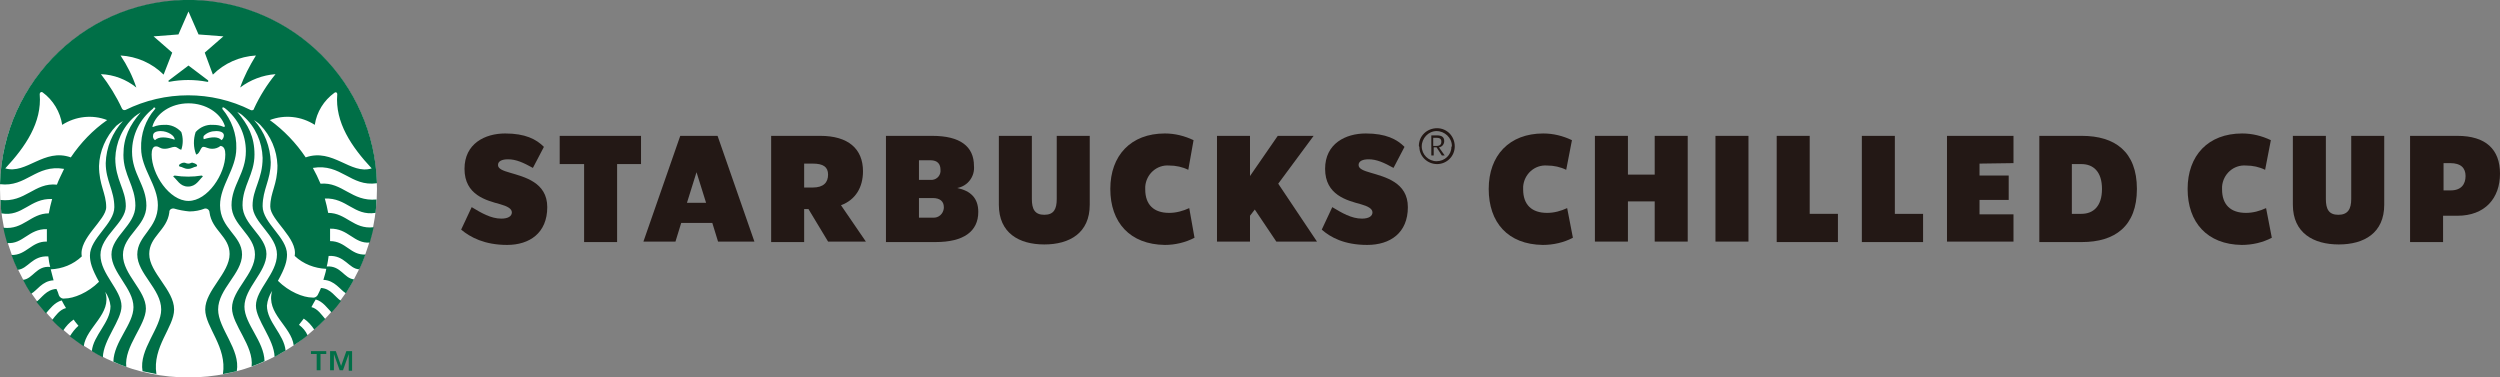 <?xml version="1.0" encoding="utf-8"?>
<!-- Generator: Adobe Illustrator 26.0.2, SVG Export Plug-In . SVG Version: 6.00 Build 0)  -->
<svg version="1.1" id="SBX_Horizontal" xmlns="http://www.w3.org/2000/svg" xmlns:xlink="http://www.w3.org/1999/xlink" x="0px"
	 y="0px" viewBox="0 0 522.6 78.9" style="enable-background:new 0 0 522.6 78.9;" xml:space="preserve">
<rect x="0" y="0" width="522.6" height="78.9" fill="#808080" stroke="none"/>
<style type="text/css">
	.st0{fill:none;}
	.st1{fill:#FFFFFF;}
	.st2{fill:#006F47;}
	.st3{fill:#231815;}
</style>
<path class="st0" d="M5.4,46.1C5.6,47,6.1,47.2,6.7,47s1-0.5,0.7-1.4L7.3,45l1.6-0.4L9,44.9c0.5,2-0.3,3-1.9,3.5s-2.8,0-3.3-2.1
	l-0.8-3c-0.5-2,0.3-3,1.9-3.5s2.8,0,3.3,2.1l0,0l-1.6,0.4l-0.1-0.2c-0.2-0.9-0.7-1.1-1.3-0.9s-1,0.5-0.7,1.4L5.4,46.1z M9.5,41.6
	c-0.5-2,0.3-3,1.9-3.5s2.8,0,3.3,2.1l0.8,3c0.5,2-0.3,3-1.9,3.5s-2.8,0-3.3-2.1L9.5,41.6z M11.9,44.4c0.2,0.9,0.7,1.1,1.3,0.9
	s1-0.5,0.7-1.4l-0.9-3.4c-0.2-0.9-0.7-1.1-1.3-0.9s-1,0.5-0.7,1.4L11.9,44.4z M17.8,45.4l-2.2-8.3l1.7-0.5l3.5,4.3l0,0l-1.3-4.8
	l1.4-0.4l2.2,8.2l-1.5,0.4l-3.8-4.7l0,0l1.4,5.3L17.8,45.4z M24.8,43.5l-2.2-8.2l4.1-1.1l0.4,1.4l-2.5,0.7l0.5,1.9l2-0.5l0.4,1.4
	l-2,0.5l1,3.6L24.8,43.5z M30.2,42.1l-2.2-8.3l1.6-0.4l2.3,8.2L30.2,42.1z M31.2,33l2.2-0.6c1.8-0.5,3,0,3.6,2.1l0.7,2.5
	c0.5,2.1-0.3,3.2-2.1,3.6l-2.2,0.6L31.2,33z M34.6,39.4l0.6-0.1c0.9-0.2,1.3-0.8,0.9-2l-0.6-2.2c-0.3-1.2-0.8-1.5-1.8-1.3L33.1,34
	L34.6,39.4z M39.9,39.5l-2.1-8.3l4.3-1.2l0.4,1.4l-2.8,0.7l0.5,1.9l2.1-0.6l0.4,1.4l-2.1,0.6l0.6,2.2l2.8-0.8l0.4,1.4L39.9,39.5z
	 M45.9,37.9l-2.2-8.2l1.8-0.5l3.5,4.3l0,0l-1.3-4.9l1.5-0.4l2.2,8.2l-1.5,0.4L46,32.1l0,0l1.4,5.3L45.9,37.9z M55.5,26.5l0.4,1.4
	l-1.8,0.5l1.8,6.9l-1.6,0.4l-1.8-6.8l-1.8,0.5l-0.4-1.4L55.5,26.5z M58.9,34.4l-2.2-8.3l1.6-0.4l2.2,8.2L58.9,34.4z M61.6,33.7
	l-0.2-8.8l2-0.5l4.2,7.7l-1.5,0.4l-0.9-1.6l-2.2,0.6v1.8L61.6,33.7z M63,30l1.6-0.4L63,26.4l0,0L63,30z M68.8,31.7l-2.2-8.2l1.6-0.4
	l1.8,6.9l2.5-0.7l0.4,1.4L68.8,31.7z M6.3,56.3l-1.2-4.4l1.2-0.3c1-0.3,1.7,0.1,1.9,0.9S8.1,53.9,7,54.2l-0.4,0.1l0.5,1.8L6.3,56.3z
	 M6.5,53.6l0.5-0.1c0.3-0.1,0.5-0.4,0.5-0.8c-0.1-0.3-0.4-0.5-0.8-0.4l-0.5,0.1L6.5,53.6z M11.7,54.9l-1.2-1.6L10,53.4l0.5,1.8
	l-0.8,0.2L8.5,51l1.3-0.3c1-0.3,1.6,0.1,1.8,0.9c0.2,0.5,0,1-0.4,1.3l1.3,1.7L11.7,54.9z M9.9,52.7l0.4-0.1c0.3-0.1,0.5-0.4,0.5-0.8
	c-0.1-0.3-0.4-0.5-0.8-0.5l-0.4,0.1L9.9,52.7z M13.1,54.5L12,50.1l2.3-0.6l0.2,0.7L13,50.6l0.3,1l1.1-0.3l0.2,0.8l-1.1,0.3l0.3,1.1
	l1.5-0.4l0.2,0.7L13.1,54.5z M16.2,53.6l-1.2-4.4l0.8-0.2l1,3.7l1.4-0.4l0.2,0.7L16.2,53.6z M19.1,52.9l-1.2-4.4l0.8-0.2l1.2,4.4
	L19.1,52.9z M20.8,52.4L19.6,48l1.2-0.3l1.5,2.7l0,0v-3.1l1.2-0.3l1.2,4.4l-0.7,0.2L23,48.1l0,0v3.7L22.4,52l-1.8-3.2l0,0l0.9,3.5
	L20.8,52.4z M25.6,51.1l-1.2-4.4l0.8-0.2l1.2,4.4L25.6,51.1z M27.4,50.7l-1.2-4.4l0.9-0.2l1.9,2.3l0,0l-0.7-2.6l0.8-0.2l1.2,4.4
	l-0.8,0.2l-2-2.5l0,0l0.8,2.8L27.4,50.7z M30.8,49.7l-0.1-4.7l1.1-0.3l2.2,4.1l-0.8,0.2l-0.4-0.9l-1.2,0.3v1L30.8,49.7z M31.5,47.7
	l0.8-0.2l-0.9-1.7l0,0L31.5,47.7z M36.5,48.2l-1.2-1.6l-0.4,0.1l0.5,1.8l-0.8,0.2l-1.2-4.4l1.2-0.3c1-0.3,1.6,0.1,1.9,0.9
	c0.2,0.5,0,1-0.4,1.3l1.4,1.7L36.5,48.2z M34.8,46l0.4-0.1c0.3-0.1,0.5-0.4,0.4-0.8s-0.4-0.5-0.8-0.4l-0.4,0.1L34.8,46z M38.6,44.9
	l0.2-2l0.9-0.2l-0.5,2.9l0.5,1.8l-0.8,0.2l-0.5-1.8l-1.9-2.3l0.9-0.2L38.6,44.9z M41.6,42.1l1.2-0.3c0.9-0.2,1.5,0,1.7,0.8
	c0.1,0.4,0,0.8-0.3,1.1c0.5,0.1,0.8,0.4,0.9,0.9c0.2,0.9-0.2,1.4-1.1,1.7l-1.2,0.3L41.6,42.1z M42.9,43.6l0.3-0.1
	c0.4-0.1,0.6-0.4,0.5-0.7c-0.1-0.3-0.3-0.5-0.6-0.4c0,0-0.1,0-0.1,0l-0.3,0.1L42.9,43.6z M43.4,45.6l0.4-0.1
	c0.3-0.1,0.6-0.4,0.5-0.7c0,0,0-0.1,0-0.1c-0.1-0.3-0.4-0.6-0.8-0.5c0,0-0.1,0-0.1,0l-0.3,0.1L43.4,45.6z M48.2,45.1L47,43.5
	l-0.4,0.1l0.5,1.8l-0.8,0.2l-1.2-4.4l1.2-0.3c1-0.3,1.6,0.1,1.8,0.9c0.2,0.5,0,1-0.3,1.3l1.3,1.7L48.2,45.1z M46.4,42.9l0.4-0.1
	c0.3,0,0.5-0.3,0.5-0.6c0-0.1,0-0.1,0-0.1c0-0.3-0.3-0.5-0.6-0.5c-0.1,0-0.1,0-0.2,0l-0.4,0.1L46.4,42.9z M49.4,44.8l-0.1-4.7
	l1.1-0.3l2.2,4.1l-0.8,0.2l-0.5-0.9l-1.2,0.3v1L49.4,44.8z M50.2,42.8l0.8-0.2l-0.9-1.7l0,0L50.2,42.8z M53.2,43.8L52,39.4l0.9-0.2
	l1.9,2.2l0,0l-0.7-2.6l0.8-0.2L56,43l-0.8,0.2l-2-2.5l0,0l0.8,2.8L53.2,43.8z M55.8,38.3l1.2-0.3c0.7-0.3,1.5,0.1,1.8,0.8
	c0,0.1,0.1,0.2,0.1,0.3l0.4,1.3c0.3,0.7,0,1.5-0.8,1.8c-0.1,0-0.2,0.1-0.4,0.1l-1.2,0.3L55.8,38.3z M57.6,41.8l0.3-0.1
	c0.5-0.1,0.7-0.4,0.5-1.1l-0.3-1.2c-0.2-0.6-0.4-0.8-1-0.7l-0.3,0.1L57.6,41.8z M60.5,41.8l-1.2-4.4l1.1-0.2l1.5,2.7l0,0v-3.1
	l1.2-0.3l1.2,4.4L63.6,41l-0.9-3.5l0,0v3.7L62,41.4l-1.8-3.2l0,0l0.9,3.5L60.5,41.8z M64.9,40.6l-0.1-4.7l1.1-0.3l2.2,4.1L67.3,40
	l-0.5-0.8l-1.2,0.3v1L64.9,40.6z M65.7,38.6l0.8-0.2l-0.9-1.7l0,0L65.7,38.6z M70.7,39l-1.2-1.6L69,37.6l0.5,1.8l-0.8,0.2l-1.2-4.4
	l1.2-0.3c1-0.3,1.6,0.1,1.8,0.9c0.2,0.5,0,1.1-0.4,1.4l1.3,1.7L70.7,39z M68.8,36.9l0.4-0.1c0.3-0.1,0.5-0.4,0.4-0.8
	s-0.4-0.5-0.8-0.4l0,0l-0.4,0.1L68.8,36.9z M72.1,38.7l-1.2-4.4l0.8-0.2l0.5,1.8l0,0l0.6-2.1l0.9-0.2l-0.7,2.1l2,2.3l-1,0.2
	l-1.3-1.6l-0.2,0.6l0.4,1.3L72.1,38.7z M71.6,21L0.5,40.1l4.7,17.5l71.1-19.1L71.6,21z"/>
<path class="st0" d="M5.4,46.1C5.6,47,6.1,47.2,6.7,47s1-0.5,0.7-1.4L7.3,45l1.6-0.4L9,44.9c0.5,2-0.3,3-1.9,3.5s-2.8,0-3.3-2.1
	l-0.8-3c-0.5-2,0.3-3,1.9-3.5s2.8,0,3.3,2.1l0,0l-1.6,0.4l-0.1-0.2c-0.2-0.9-0.7-1.1-1.3-0.9s-1,0.5-0.7,1.4L5.4,46.1z M9.5,41.6
	c-0.5-2,0.3-3,1.9-3.5s2.8,0,3.3,2.1l0.8,3c0.5,2-0.3,3-1.9,3.5s-2.8,0-3.3-2.1L9.5,41.6z M11.9,44.4c0.2,0.9,0.7,1.1,1.3,0.9
	s1-0.5,0.7-1.4l-0.9-3.4c-0.2-0.9-0.7-1.1-1.3-0.9s-1,0.5-0.7,1.4L11.9,44.4z M17.8,45.4l-2.2-8.3l1.7-0.5l3.5,4.3l0,0l-1.3-4.8
	l1.4-0.4l2.2,8.2l-1.5,0.4l-3.8-4.7l0,0l1.4,5.3L17.8,45.4z M24.8,43.5l-2.2-8.2l4.1-1.1l0.4,1.4l-2.5,0.7l0.5,1.9l2-0.5l0.4,1.4
	l-2,0.5l1,3.6L24.8,43.5z M30.2,42.1l-2.2-8.3l1.6-0.4l2.3,8.2L30.2,42.1z M31.2,33l2.2-0.6c1.8-0.5,3,0,3.6,2.1l0.7,2.5
	c0.5,2.1-0.3,3.2-2.1,3.6l-2.2,0.6L31.2,33z M34.6,39.4l0.6-0.1c0.9-0.2,1.3-0.8,0.9-2l-0.6-2.2c-0.3-1.2-0.8-1.5-1.8-1.3L33.1,34
	L34.6,39.4z M39.9,39.5l-2.1-8.3l4.3-1.2l0.4,1.4l-2.8,0.7l0.5,1.9l2.1-0.6l0.4,1.4l-2.1,0.6l0.6,2.2l2.8-0.8l0.4,1.4L39.9,39.5z
	 M45.9,37.9l-2.2-8.2l1.8-0.5l3.5,4.3l0,0l-1.3-4.9l1.5-0.4l2.2,8.2l-1.5,0.4L46,32.1l0,0l1.4,5.3L45.9,37.9z M55.5,26.5l0.4,1.4
	l-1.8,0.5l1.8,6.9l-1.6,0.4l-1.8-6.8l-1.8,0.5l-0.4-1.4L55.5,26.5z M58.9,34.4l-2.2-8.3l1.6-0.4l2.2,8.2L58.9,34.4z M61.6,33.7
	l-0.2-8.8l2-0.5l4.2,7.7l-1.5,0.4l-0.9-1.6l-2.2,0.6v1.8L61.6,33.7z M63,30l1.6-0.4L63,26.4l0,0L63,30z M68.8,31.7l-2.2-8.2l1.6-0.4
	l1.8,6.9l2.5-0.7l0.4,1.4L68.8,31.7z M6.3,56.3l-1.2-4.4l1.2-0.3c1-0.3,1.7,0.1,1.9,0.9S8.1,53.9,7,54.2l-0.4,0.1l0.5,1.8L6.3,56.3z
	 M6.5,53.6l0.5-0.1c0.3-0.1,0.5-0.4,0.5-0.8c-0.1-0.3-0.4-0.5-0.8-0.4l-0.5,0.1L6.5,53.6z M11.7,54.9l-1.2-1.6L10,53.4l0.5,1.8
	l-0.8,0.2L8.5,51l1.3-0.3c1-0.3,1.6,0.1,1.8,0.9c0.2,0.5,0,1-0.4,1.3l1.3,1.7L11.7,54.9z M9.9,52.7l0.4-0.1c0.3-0.1,0.5-0.4,0.5-0.8
	c-0.1-0.3-0.4-0.5-0.8-0.5l-0.4,0.1L9.9,52.7z M13.1,54.5L12,50.1l2.3-0.6l0.2,0.7L13,50.6l0.3,1l1.1-0.3l0.2,0.8l-1.1,0.3l0.3,1.1
	l1.5-0.4l0.2,0.7L13.1,54.5z M16.2,53.6l-1.2-4.4l0.8-0.2l1,3.7l1.4-0.4l0.2,0.7L16.2,53.6z M19.1,52.9l-1.2-4.4l0.8-0.2l1.2,4.4
	L19.1,52.9z M20.8,52.4L19.6,48l1.2-0.3l1.5,2.7l0,0v-3.1l1.2-0.3l1.2,4.4l-0.7,0.2L23,48.1l0,0v3.7L22.4,52l-1.8-3.2l0,0l0.9,3.5
	L20.8,52.4z M25.6,51.1l-1.2-4.4l0.8-0.2l1.2,4.4L25.6,51.1z M27.4,50.7l-1.2-4.4l0.9-0.2l1.9,2.3l0,0l-0.7-2.6l0.8-0.2l1.2,4.4
	l-0.8,0.2l-2-2.5l0,0l0.8,2.8L27.4,50.7z M30.8,49.7l-0.1-4.7l1.1-0.3l2.2,4.1l-0.8,0.2l-0.4-0.9l-1.2,0.3v1L30.8,49.7z M31.5,47.7
	l0.8-0.2l-0.9-1.7l0,0L31.5,47.7z M36.5,48.2l-1.2-1.6l-0.4,0.1l0.5,1.8l-0.8,0.2l-1.2-4.4l1.2-0.3c1-0.3,1.6,0.1,1.9,0.9
	c0.2,0.5,0,1-0.4,1.3l1.4,1.7L36.5,48.2z M34.8,46l0.4-0.1c0.3-0.1,0.5-0.4,0.4-0.8s-0.4-0.5-0.8-0.4l-0.4,0.1L34.8,46z M38.6,44.9
	l0.2-2l0.9-0.2l-0.5,2.9l0.5,1.8l-0.8,0.2l-0.5-1.8l-1.9-2.3l0.9-0.2L38.6,44.9z M41.6,42.1l1.2-0.3c0.9-0.2,1.5,0,1.7,0.8
	c0.1,0.4,0,0.8-0.3,1.1c0.5,0.1,0.8,0.4,0.9,0.9c0.2,0.9-0.2,1.4-1.1,1.7l-1.2,0.3L41.6,42.1z M42.9,43.6l0.3-0.1
	c0.4-0.1,0.6-0.4,0.5-0.7c-0.1-0.3-0.3-0.5-0.6-0.4c0,0-0.1,0-0.1,0l-0.3,0.1L42.9,43.6z M43.4,45.6l0.4-0.1
	c0.3-0.1,0.6-0.4,0.5-0.7c0,0,0-0.1,0-0.1c-0.1-0.3-0.4-0.6-0.8-0.5c0,0-0.1,0-0.1,0l-0.3,0.1L43.4,45.6z M48.2,45.1L47,43.5
	l-0.4,0.1l0.5,1.8l-0.8,0.2l-1.2-4.4l1.2-0.3c1-0.3,1.6,0.1,1.8,0.9c0.2,0.5,0,1-0.3,1.3l1.3,1.7L48.2,45.1z M46.4,42.9l0.4-0.1
	c0.3,0,0.5-0.3,0.5-0.6c0-0.1,0-0.1,0-0.1c0-0.3-0.3-0.5-0.6-0.5c-0.1,0-0.1,0-0.2,0l-0.4,0.1L46.4,42.9z M49.4,44.8l-0.1-4.7
	l1.1-0.3l2.2,4.1l-0.8,0.2l-0.5-0.9l-1.2,0.3v1L49.4,44.8z M50.2,42.8l0.8-0.2l-0.9-1.7l0,0L50.2,42.8z M53.2,43.8L52,39.4l0.9-0.2
	l1.9,2.2l0,0l-0.7-2.6l0.8-0.2L56,43l-0.8,0.2l-2-2.5l0,0l0.8,2.8L53.2,43.8z M55.8,38.3l1.2-0.3c0.7-0.3,1.5,0.1,1.8,0.8
	c0,0.1,0.1,0.2,0.1,0.3l0.4,1.3c0.3,0.7,0,1.5-0.8,1.8c-0.1,0-0.2,0.1-0.4,0.1l-1.2,0.3L55.8,38.3z M57.6,41.8l0.3-0.1
	c0.5-0.1,0.7-0.4,0.5-1.1l-0.3-1.2c-0.2-0.6-0.4-0.8-1-0.7l-0.3,0.1L57.6,41.8z M60.5,41.8l-1.2-4.4l1.1-0.2l1.5,2.7l0,0v-3.1
	l1.2-0.3l1.2,4.4L63.6,41l-0.9-3.5l0,0v3.7L62,41.4l-1.8-3.2l0,0l0.9,3.5L60.5,41.8z M64.9,40.6l-0.1-4.7l1.1-0.3l2.2,4.1L67.3,40
	l-0.5-0.8l-1.2,0.3v1L64.9,40.6z M65.7,38.6l0.8-0.2l-0.9-1.7l0,0L65.7,38.6z M70.7,39l-1.2-1.6L69,37.6l0.5,1.8l-0.8,0.2l-1.2-4.4
	l1.2-0.3c1-0.3,1.6,0.1,1.8,0.9c0.2,0.5,0,1.1-0.4,1.4l1.3,1.7L70.7,39z M68.8,36.9l0.4-0.1c0.3-0.1,0.5-0.4,0.4-0.8
	s-0.4-0.5-0.8-0.4l0,0l-0.4,0.1L68.8,36.9z M72.1,38.7l-1.2-4.4l0.8-0.2l0.5,1.8l0,0l0.6-2.1l0.9-0.2l-0.7,2.1l2,2.3l-1,0.2
	l-1.3-1.6l-0.2,0.6l0.4,1.3L72.1,38.7z M71.6,21L0.5,40.1l4.7,17.5l71.1-19.1L71.6,21z"/>
<circle class="st1" cx="39.4" cy="39.5" r="39.4"/>
<path class="st2" d="M43.3,17.1c-2.6-0.5-5.3-0.5-7.9,0c-0.2,0-0.3-0.2-0.1-0.3l4.1-3.1l4.1,3.1C43.6,17,43.5,17.2,43.3,17.1z
	 M36.5,36.7c-0.1,0-0.2,0.1-0.3,0.2c0.8,0.6,1.4,2.1,3.1,2.1s2.3-1.4,3.1-2.1c-0.1-0.1-0.1-0.2-0.3-0.2C40.3,37,38.4,37,36.5,36.7z
	 M39.4,34.2c-0.5,0-0.6-0.2-0.9-0.2c-0.4,0-0.8,0.2-1.1,0.5c0,0.1,0.1,0.2,0.1,0.3c0.7,0.1,1,0.5,1.8,0.5s1.1-0.4,1.8-0.5
	c0.1-0.1,0.1-0.2,0.1-0.3c-0.3-0.3-0.6-0.4-1-0.5C39.9,34,39.8,34.2,39.4,34.2z M78.7,41.7c0,0.9-0.1,1.9-0.2,2.8
	c-4.5,0.7-6-3.2-10.6-3c0.3,1,0.5,2,0.7,3c3.8,0,5.3,3.5,9.5,3c-0.2,1.1-0.5,2.1-0.8,3.2c-3.3,0.3-4.5-3-8.3-2.9c0,0.6,0,1.1,0,1.7
	c0,0.3,0,0.6,0,0.9c3.3,0,4.3,3,7.4,2.8c-0.4,1.1-0.8,2.1-1.3,3.1c-2.2-0.1-3-3-6.4-2.8c-0.1,0.7-0.2,1.5-0.4,2.2
	c3-0.2,3.6,2.5,5.7,2.7c-0.5,1-1.1,1.9-1.7,2.9c-1.2-0.7-2.3-2.7-4.7-2.8c0.2-0.8,0.5-1.5,0.6-2.3c-2.4-0.1-4.8-1-6.6-2.7
	c0.7-3.7-5.1-7.5-5.1-10.3c0-3,1.5-4.6,1.5-8.6c-0.1-3.2-1.4-6.2-3.6-8.5c-0.4-0.4-0.9-0.7-1.3-1c2.2,2.4,3.4,5.6,3.5,8.8
	c0,3.7-1.7,5.7-1.7,9.2s5.1,6.5,5.1,10.1c0,1.4-0.4,2.8-1.9,5.5c2.3,2.3,5.3,3.5,7.2,3.5c0.5,0.1,1-0.2,1.2-0.7
	c0.2-0.4,0.4-0.8,0.6-1.3c2.1,0.1,3,2,4.2,2.7c-0.6,0.8-1.3,1.7-2,2.4c-0.8-0.8-1.8-2.3-3.3-2.7c-0.3,0.5-0.6,1-0.9,1.6
	c1.3,0.3,2.2,1.7,2.9,2.5c-0.8,0.8-1.5,1.5-2.3,2.2c-0.6-0.9-1.3-1.7-2.2-2.3c-0.3,0.4-0.7,0.9-1,1.3c0.8,0.6,1.4,1.3,1.8,2.2
	c-0.9,0.8-1.9,1.4-2.9,2.1c-0.5-4-5.9-6.7-4.5-11.4c-0.6,0.9-1,2-1.1,3.1c0,3.4,3.6,6,3.9,9.4c-0.8,0.4-1.5,0.9-2.3,1.3
	c-0.1-3.7-3.9-7.7-3.9-10.7c0-3.4,4.4-6.7,4.4-10.7s-5.1-6.7-5.1-10.2s2.1-5.5,2.1-10c-0.1-3.3-1.5-6.5-4-8.7
	c-0.4-0.4-0.9-0.7-1.3-0.9c2.3,2.7,3.6,5.2,3.6,8.9c0,4.2-2.5,6.5-2.5,10.6s5,6.4,5,10.2s-4.6,7.1-4.6,11c0,3.6,4.1,7.2,4.2,11.4
	c-0.9,0.4-1.8,0.8-2.7,1.1c0.5-4.3-4.1-8.7-4.1-12.2c0-3.8,4.8-7.1,4.8-11.2s-4.9-6.1-4.9-10.3s3-6.6,3-11.3c0-3.5-1.6-6.8-4.4-9
	l-0.2-0.1c-0.2-0.2-0.4,0-0.3,0.3c1.9,2.3,3,5.2,2.9,8.2c0,4.3-3.4,7.8-3.4,11.9c0,4.9,4.6,6.3,4.6,10.3s-5,7.2-5,11.5
	c0,4,4.7,8.3,3.9,12.9c-0.9,0.2-1.9,0.4-2.9,0.6c0.9-5.7-3.7-9.8-3.7-13.5c0-4,5.1-7.6,5.1-11.6c0-3.7-3.7-4.9-4.2-8.7
	c0-0.5-0.5-0.9-1-0.8c0,0,0,0,0,0c-1,0.4-2.1,0.6-3.2,0.6c-1.1-0.1-2.2-0.3-3.2-0.6c-0.5-0.1-1,0.2-1,0.7c0,0,0,0.1,0,0.1
	c-0.5,3.8-4.2,5-4.2,8.7c0,3.9,5.2,7.5,5.2,11.6c0,3.7-4.6,7.8-3.7,13.5c-1-0.2-1.9-0.4-2.9-0.6c-0.8-4.6,3.9-9,3.9-12.9
	c0-4.3-5-7.5-5-11.5S33,47.8,33,42.9c0-4.2-3.5-7.6-3.5-11.9c-0.1-3,0.9-5.9,2.9-8.2c0.2-0.2,0-0.4-0.3-0.3L32,22.7
	c-2.8,2.2-4.4,5.5-4.4,9c0,4.7,3,7,3,11.3s-4.9,6.2-4.9,10.3s4.8,7.4,4.8,11.2c0,3.5-4.6,7.9-4.1,12.2c-0.9-0.3-1.8-0.7-2.7-1.1
	c0.1-4.2,4.2-7.8,4.2-11.4c0-3.9-4.6-7.2-4.6-11s5-6.1,5-10.2s-2.5-6.4-2.5-10.6c0-3.7,1.3-6.2,3.6-8.9c-0.5,0.3-0.9,0.6-1.3,0.9
	c-2.5,2.2-3.9,5.4-4,8.7c0,4.5,2.2,6.5,2.2,10S21,49.3,21,53.3s4.4,7.3,4.4,10.7c0,3-3.8,7-3.9,10.7c-0.8-0.4-1.5-0.8-2.3-1.3
	c0.3-3.3,3.9-6,3.9-9.4C23,62.9,22.6,61.9,22,61c1.5,4.6-4,7.4-4.5,11.4c-1-0.7-2-1.4-2.9-2.1c0.5-0.8,1.1-1.6,1.8-2.2
	c-0.3-0.4-0.7-0.8-1-1.3c-0.9,0.6-1.6,1.4-2.2,2.3c-0.8-0.7-1.6-1.4-2.3-2.2c0.7-0.9,1.6-2.2,2.9-2.5c-0.3-0.5-0.6-1-0.9-1.6
	c-1.5,0.4-2.5,1.8-3.3,2.7c-0.7-0.8-1.3-1.6-2-2.4c1.1-0.8,2.1-2.6,4.2-2.7c0.2,0.4,0.4,0.9,0.5,1.3c0.2,0.5,0.7,0.8,1.2,0.7
	c1.9,0,4.9-1.2,7.2-3.5c-1.5-2.7-1.9-4.1-1.9-5.5c0-3.6,5.1-6.6,5.1-10.1s-1.8-5.5-1.8-9.2c0.1-3.3,1.4-6.4,3.6-8.8
	c-0.5,0.3-0.9,0.6-1.4,1c-2.2,2.3-3.5,5.3-3.6,8.4c0,4,1.5,5.7,1.5,8.6c0,2.7-5.8,6.5-5.1,10.3c-1.8,1.7-4.1,2.6-6.5,2.7
	c0.2,0.8,0.4,1.5,0.6,2.3c-2.4,0.1-3.5,2.2-4.7,2.8c-0.6-0.9-1.2-1.9-1.7-2.9c2.1-0.2,2.8-3,5.7-2.7c-0.2-0.7-0.3-1.4-0.4-2.2
	c-3.4-0.2-4.2,2.6-6.4,2.8c-0.5-1-0.9-2-1.3-3.1c3.1,0.1,4.2-2.9,7.4-2.8c0-0.3,0-0.6,0-0.9c0-0.6,0-1.1,0-1.7
	c-3.8-0.1-5,3.2-8.3,2.9c-0.3-1-0.6-2.1-0.8-3.2c4.2,0.5,5.7-3,9.5-3c0.2-1,0.4-2,0.7-3c-4.6-0.2-6.2,3.8-10.6,3
	c-0.1-0.9-0.2-1.9-0.2-2.8c5.2,0.6,7.1-3.7,11.8-3.2c0.4-1.1,1-2.2,1.5-3.3c-5.9-1-7.9,3.9-13.4,3.2C0.6,16.6,18.7-0.6,40.5,0
	c20.9,0.6,37.7,17.4,38.3,38.3c-5.5,0.8-7.5-4.2-13.4-3.2c0.6,1.1,1.1,2.1,1.6,3.3C71.6,38,73.5,42.2,78.7,41.7z M22.4,25.1
	c-3.1-1.2-6.6-0.8-9.4,1c-0.4-2.7-1.9-5.2-4.1-6.8c-0.2-0.1-0.4-0.1-0.5,0.1c-0.1,0.1-0.1,0.2-0.1,0.3c0.5,5.9-3,11-7.2,15.5
	c4.4,1.3,8.1-4.3,13.7-2.3C16.9,29.8,19.4,27.2,22.4,25.1z M39.4,21.6c-3.7,0-6.7,2.1-7.5,4.7c-0.1,0.2,0,0.3,0.2,0.2
	c0.7-0.3,1.5-0.4,2.2-0.4c1.4-0.1,2.7,0.5,3.6,1.5c0.4,1.2,0.4,2.5,0,3.7c-0.6-0.1-0.8-0.6-1.4-0.6s-1.1,0.4-2.1,0.4
	s-1.1-0.5-1.8-0.5s-0.9,0.8-0.9,1.7c0,4.1,3.7,9.7,7.7,9.7s7.7-5.6,7.7-9.7c0-0.9-0.2-1.7-1-1.8c-0.5,0.4-1.1,0.6-1.7,0.6
	c-1,0-1.3-0.4-1.9-0.4s-0.7,1.5-1.5,1.6c-0.6-1.5-0.6-3.2-0.1-4.7c0.9-1,2.2-1.6,3.6-1.5c0.8,0,1.5,0.1,2.2,0.4
	c0.2,0.1,0.3,0,0.3-0.2C46.1,23.6,43,21.6,39.4,21.6L39.4,21.6z M45.2,27.4c-1,0-1.9,0.3-2.6,1c-0.1,0.2-0.1,0.5,0,0.7
	c1.6-0.5,3-0.6,3.7,0.2c0.3-0.2,0.5-0.6,0.5-1C46.8,27.8,46.3,27.4,45.2,27.4L45.2,27.4z M32.4,29.3c0.8-0.8,2.4-0.7,4.1-0.1
	c0.1-0.8-1.4-1.8-2.9-1.8c-1.1,0-1.6,0.4-1.6,0.9C31.9,28.7,32.1,29.1,32.4,29.3z M57.6,15.5c-2.7,0.2-5.3,1.2-7.4,2.8
	c0.8-2.3,2-4.6,3.3-6.7c-3.4,0.2-6.6,1.6-9,4l-1.7-4.6l3.9-3.4l-5.2-0.4l-2.1-4.8l-2.1,4.8l-5.2,0.4l3.9,3.4l-1.8,4.6
	c-2.4-2.4-5.6-3.8-9-4c1.4,2.1,2.5,4.3,3.3,6.7c-2.1-1.7-4.7-2.7-7.4-2.8c1.7,2.2,3.2,4.6,4.4,7.2c0.1,0.2,0.4,0.4,0.6,0.3
	c0,0,0.1,0,0.1,0c8.3-4.1,18-4.1,26.2,0c0.2,0.1,0.5,0.1,0.7-0.2c0,0,0-0.1,0-0.1C54.3,20.1,55.8,17.7,57.6,15.5z M63.9,32.9
	c5.7-2,9.4,3.7,13.8,2.3c-4.2-4.5-7.7-9.6-7.2-15.5c0-0.2-0.1-0.4-0.3-0.4c-0.1,0-0.2,0-0.3,0.1c-2.2,1.6-3.7,4-4.1,6.7
	c-2.8-1.8-6.3-2.2-9.4-1C59.3,27.2,61.9,29.9,63.9,32.9z"/>
<path class="st2" d="M66.2,74H65v-0.6h3.2V74H67v3.4h-0.8L66.2,74z M69,73.4h1.2l1.1,3.1l0,0l1.1-3.1h1.2v4.1h-0.7V74l0,0l-1.2,3.4
	H71L69.8,74l0,0v3.4H69L69,73.4z"/>
<path class="st3" d="M96.4,48l2.2-4.7c2,1.2,4,2.4,6.2,2.4c1.4,0,2.2-0.5,2.2-1.3s-1-1.3-2.4-1.7c-2.9-0.8-7.5-1.9-7.5-7.4
	c0-5.3,4.3-7.4,8.5-7.4s6.5,1.2,8.1,2.8l-2.3,4.4c-2-1.1-3.5-1.8-5.2-1.8c-1.3,0-2.1,0.4-2.1,1.2s1.1,1.2,2.5,1.6
	c3,0.9,7.8,2,7.8,7.2c0,5.4-3.7,7.9-8.4,7.9S98.3,49.6,96.4,48z"/>
<path class="st3" d="M134,34.3H129v16.3h-6.9V34.3h-5.1v-5.9h17L134,34.3z"/>
<path class="st3" d="M148.9,46.6h-6.5l-1.2,3.9h-6.7l7.7-22.1h7.8l7.7,22.1h-7.6L148.9,46.6z M147.6,42.4l-2-6.4l-2,6.4H147.6z"/>
<path class="st3" d="M169,43.7h-0.9v6.9h-6.9V28.4h10.3c5.8,0,8.9,2.7,8.9,7.4c0,3.4-1.6,6-4.6,7.1l5.2,7.6h-7.9L169,43.7z
	 M168.1,39.2h1.8c2.3,0,3.2-1.1,3.2-2.7s-1-2.3-3.2-2.3h-1.8V39.2z"/>
<path class="st3" d="M204.5,44.3c0,4.1-3.1,6.3-8.9,6.3h-10.4V28.4h9.7c5.8,0,8.7,2.2,8.7,6.3c0.2,2.2-1.3,4.2-3.5,4.6
	C202.9,39.9,204.5,41.4,204.5,44.3z M192.1,33.5v4.1h2.4c1.1,0.1,2-0.7,2.1-1.7c0-0.1,0-0.3,0-0.4c0-1.2-0.6-2-2.1-2L192.1,33.5z
	 M197.3,43.3c0-1.2-0.8-1.9-2.3-1.9h-2.9v4.1h2.9c1.2,0.1,2.2-0.8,2.3-2C197.3,43.4,197.3,43.3,197.3,43.3L197.3,43.3z"/>
<path class="st3" d="M208.8,42.8V28.4h6.9v13.2c0,2.1,0.6,3.3,2.6,3.3s2.6-1.2,2.6-3.3V28.4h6.9v14.4c0,5.9-4.2,8.3-9.5,8.3
	C213,51.1,208.8,48.7,208.8,42.8z"/>
<path class="st3" d="M232.1,39.5c0-7,4.3-11.6,11.4-11.6c2.1,0,4.1,0.5,6,1.4l-1.1,6.2c-1.2-0.6-2.6-0.9-4-0.9
	c-2.6-0.2-4.8,1.8-5,4.4c0,0.2,0,0.4,0,0.6c0,3.2,1.8,4.9,5,4.9c1.5,0,2.9-0.4,4.2-1l1.1,6.2c-1.9,1-4.1,1.5-6.2,1.5
	C236.2,51.1,232.1,46.5,232.1,39.5z"/>
<path class="st3" d="M262.3,43.8l-1,1.3v5.4h-6.9V28.4h6.9v8.4l5.8-8.4h7.5l-7.4,10l8.1,12.1h-8.5L262.3,43.8z"/>
<path class="st3" d="M276.3,48l2.2-4.7c2,1.2,4,2.4,6.2,2.4c1.4,0,2.2-0.5,2.2-1.3s-1-1.3-2.4-1.7c-2.9-0.8-7.5-1.9-7.5-7.4
	c0-5.3,4.3-7.4,8.5-7.4s6.5,1.2,8.1,2.8l-2.3,4.4c-2-1.1-3.5-1.8-5.2-1.8c-1.3,0-2.1,0.4-2.1,1.2s1.1,1.2,2.5,1.6
	c3,0.9,7.8,2,7.8,7.2c0,5.4-3.7,7.9-8.5,7.9S278.1,49.6,276.3,48z"/>
<path class="st3" d="M296.6,30.5c0-2.1,1.7-3.7,3.8-3.7s3.7,1.7,3.7,3.8c0,2.1-1.7,3.7-3.7,3.7c-2,0-3.7-1.6-3.7-3.6
	C296.6,30.6,296.6,30.5,296.6,30.5z M303.5,30.5c0-1.7-1.5-3.1-3.2-3.1c-1.7,0-3.1,1.5-3.1,3.2c0,1.7,1.4,3.1,3.1,3.1
	c1.7,0,3.1-1.3,3.1-3C303.5,30.6,303.5,30.6,303.5,30.5z M299.1,28.3h1.3c0.9,0,1.5,0.3,1.5,1.2c0,0.6-0.4,1.2-1.1,1.3l1.2,1.7h-0.6
	l-1.1-1.7h-0.6v1.7h-0.5V28.3z M301.3,29.6c0-0.6-0.4-0.8-1-0.8h-0.7v1.7h0.7C301,30.5,301.3,30.2,301.3,29.6z"/>
<path class="st3" d="M311.2,39.5c0-7,4.3-11.6,11.4-11.6c2.1,0,4.1,0.5,6,1.4l-1.2,6.2c-1.2-0.6-2.6-0.9-4-0.9
	c-2.6-0.2-4.8,1.8-5,4.4c0,0.2,0,0.4,0,0.6c0,3.2,1.8,4.9,5,4.9c1.5,0,2.9-0.4,4.2-1l1.2,6.2c-1.9,1-4.1,1.5-6.3,1.5
	C315.2,51.1,311.2,46.5,311.2,39.5z"/>
<path class="st3" d="M352.8,28.4v22.1h-6.9v-8.4h-5.6v8.4h-6.9V28.4h6.9v8.1h5.6v-8.1H352.8z"/>
<path class="st3" d="M365.5,28.4v22.1h-6.9V28.4H365.5z"/>
<path class="st3" d="M384.2,44.7v5.9h-12.8V28.4h6.9v16.3H384.2z"/>
<path class="st3" d="M402,44.7v5.9h-12.8V28.4h6.9v16.3H402z"/>
<path class="st3" d="M413.8,34.2v2.5h6.1v5.1h-6.1v3h7.1v5.7H407V28.4h13.9v5.7L413.8,34.2z"/>
<path class="st3" d="M435.2,28.4c6.9,0,11.5,3.3,11.5,11.1s-4.6,11.1-11.5,11.1h-8.9V28.4H435.2z M439.4,39.5c0-3.6-1.8-5.2-4.3-5.2
	h-2v10.4h2C437.6,44.7,439.4,43.1,439.4,39.5z"/>
<path class="st3" d="M457.3,39.5c0-7,4.3-11.6,11.4-11.6c2.1,0,4.1,0.5,6,1.4l-1.2,6.2c-1.2-0.6-2.6-0.9-4-0.9
	c-2.6-0.2-4.8,1.8-5,4.4c0,0.2,0,0.4,0,0.6c0,3.2,1.8,4.9,5,4.9c1.5,0,2.9-0.4,4.2-1l1.2,6.2c-1.9,1-4.1,1.5-6.3,1.5
	C461.4,51.1,457.3,46.5,457.3,39.5z"/>
<path class="st3" d="M479.3,42.8V28.4h6.9v13.2c0,2.1,0.6,3.3,2.6,3.3s2.7-1.2,2.7-3.3V28.4h6.9v14.4c0,5.9-4.2,8.3-9.5,8.3
	S479.3,48.7,479.3,42.8z"/>
<path class="st3" d="M522.6,36.3c0,5.1-3.1,8.8-8.9,8.8h-3v5.5h-6.9V28.4h9.9C519.6,28.4,522.6,31.2,522.6,36.3z M515.4,36.8
	c0-1.7-1-2.7-3.2-2.7h-1.4v5.7h1.5C514.5,39.8,515.4,38.5,515.4,36.8z"/>
</svg>
